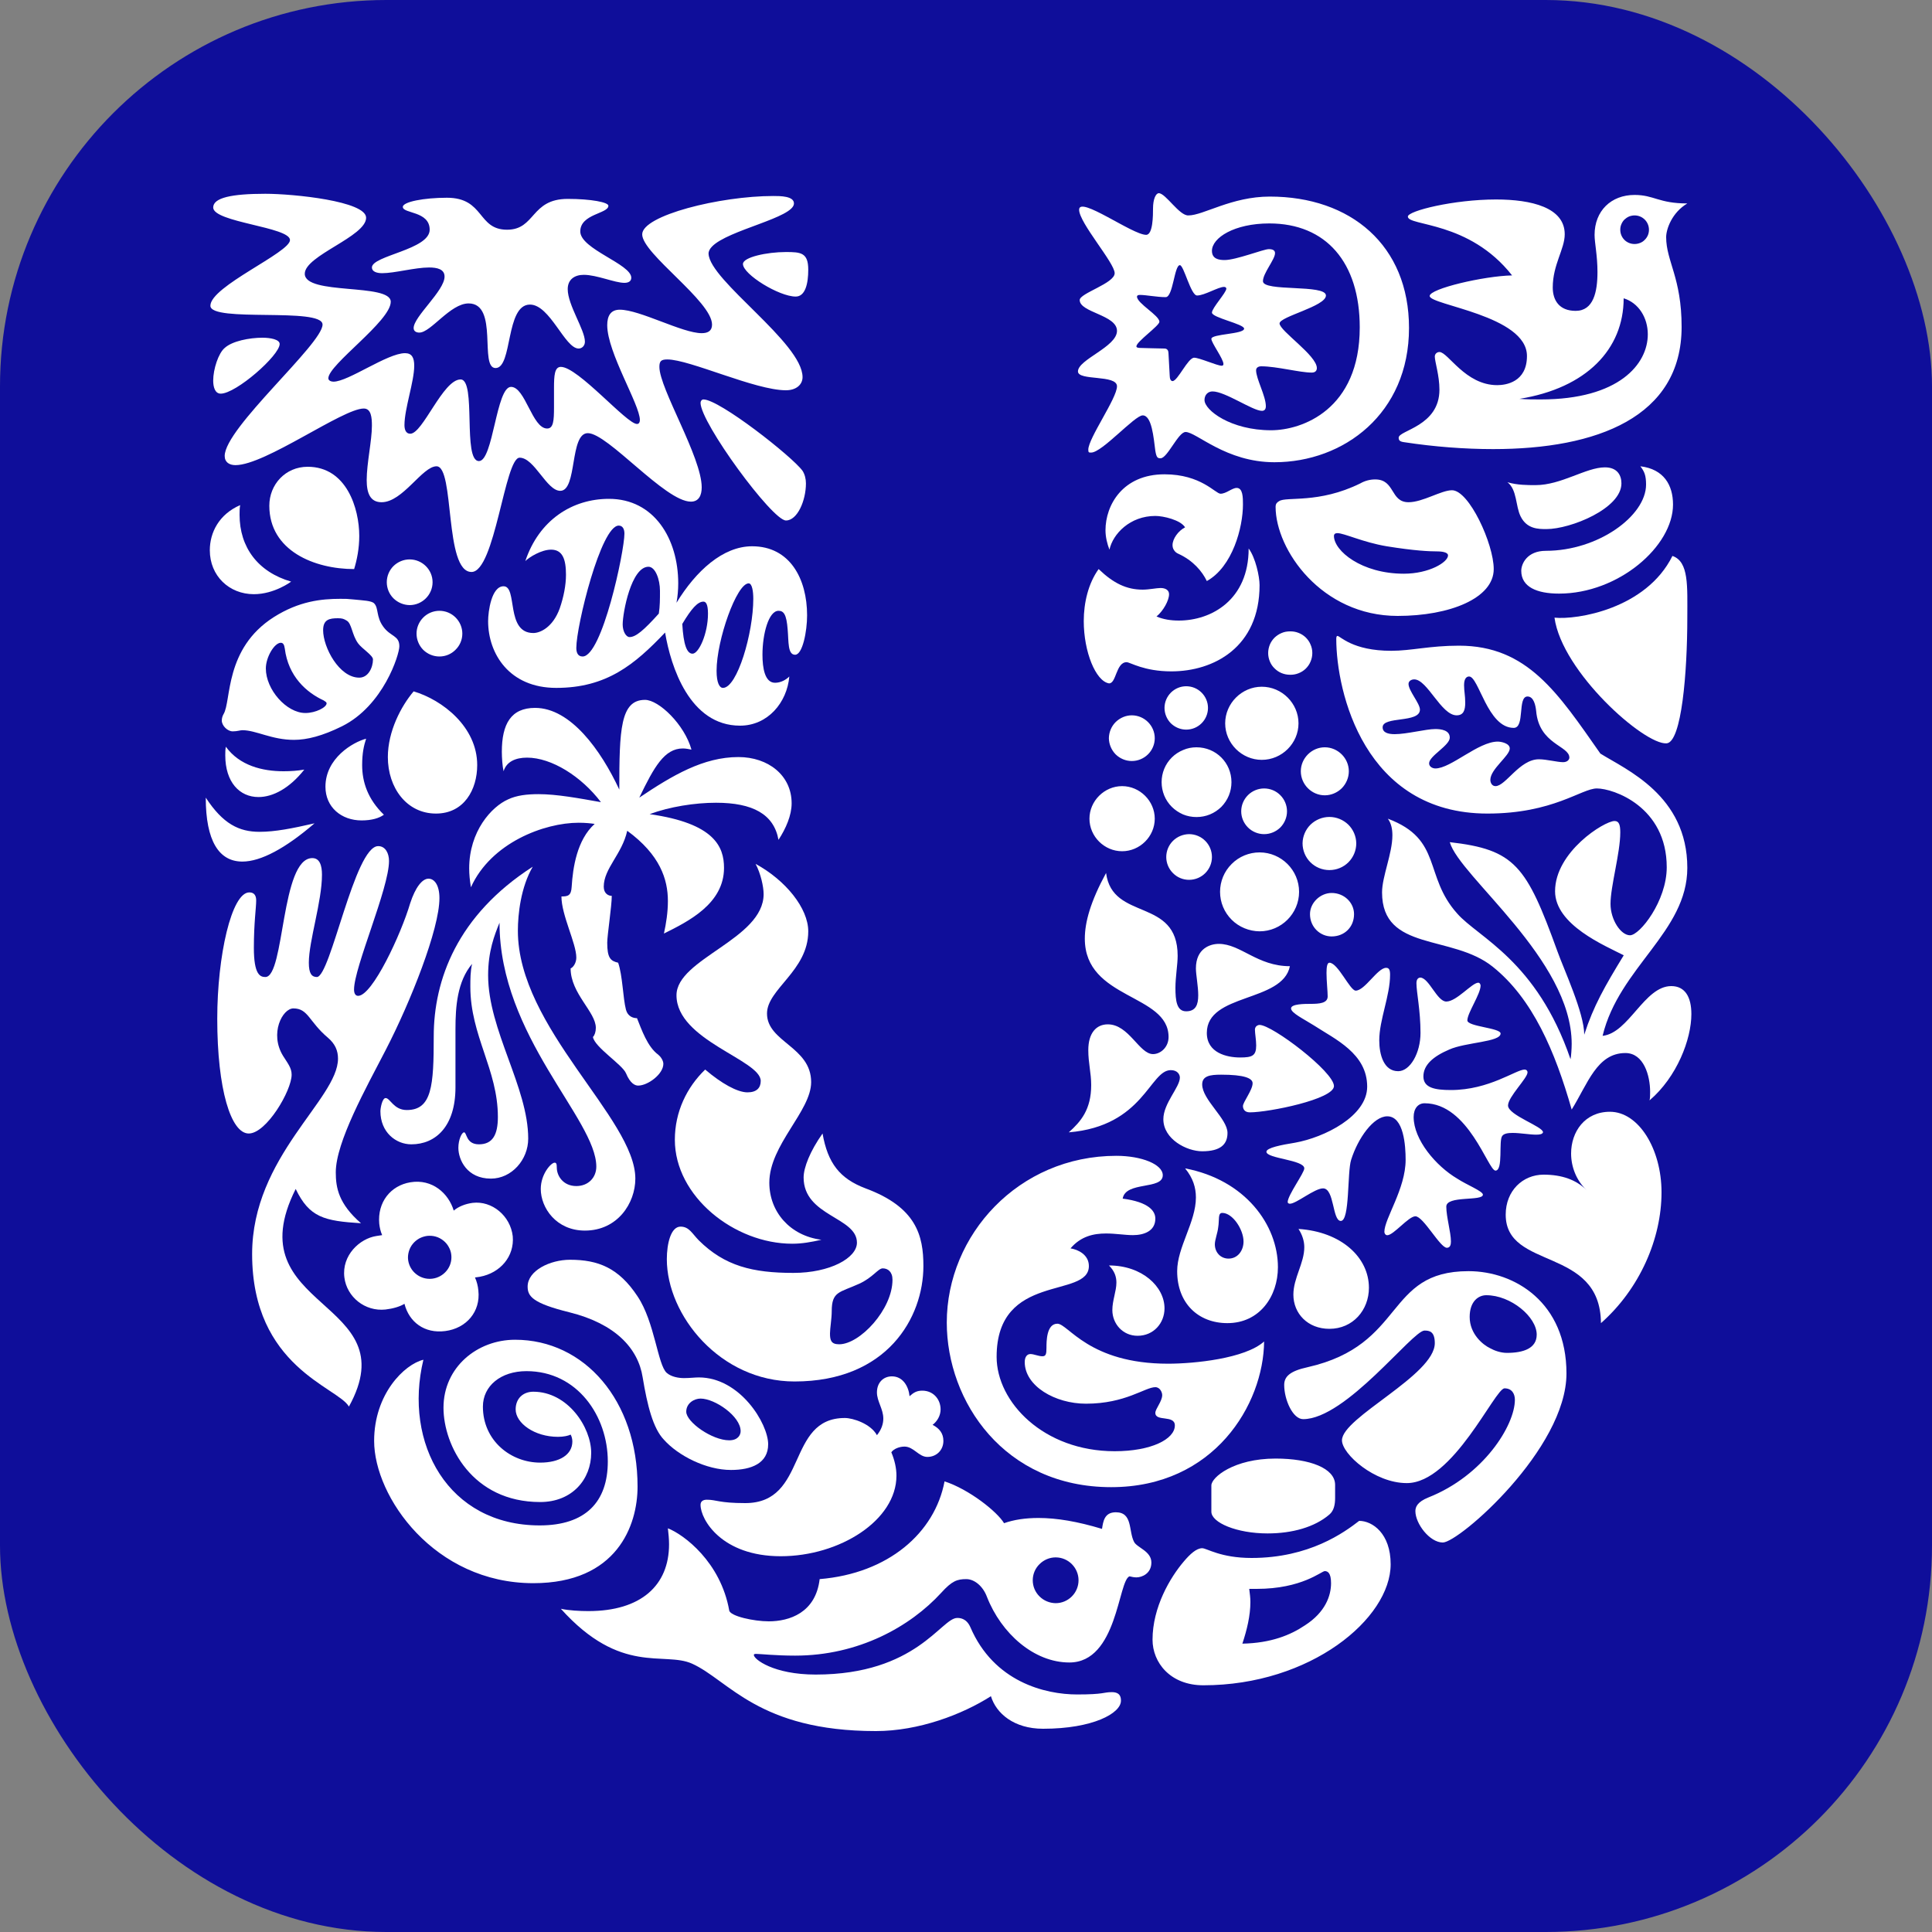 <svg xmlns="http://www.w3.org/2000/svg" fill="none" viewBox="0 0 20 20" height="20" width="20">
<rect x="0" y="0" width="20" height="20" fill="#808080" stroke="none"/>
<rect fill="#0F0E9A" rx="4" height="20" width="20"></rect>
<g clip-path="url(#clip0_191_15869)">
<path fill="white" d="M16.092 6.394C16.169 6.956 17.022 7.713 17.253 7.695C17.408 7.682 17.467 6.962 17.467 6.394C17.467 6.069 17.485 5.814 17.313 5.755C17.04 6.305 16.323 6.418 16.092 6.394ZM16.139 6.145C16.755 6.145 17.319 5.655 17.319 5.223C17.319 5.022 17.224 4.856 16.981 4.827C17.022 4.88 17.04 4.921 17.04 5.016C17.04 5.341 16.543 5.702 16.003 5.702C15.807 5.702 15.748 5.838 15.748 5.909C15.748 6.075 15.908 6.145 16.139 6.145ZM16.009 5.477C15.926 5.477 15.807 5.477 15.742 5.347C15.688 5.241 15.706 5.069 15.605 4.992C15.706 5.022 15.813 5.022 15.896 5.022C16.163 5.022 16.418 4.838 16.614 4.838C16.743 4.838 16.785 4.921 16.785 5.004C16.785 5.265 16.258 5.477 16.009 5.477ZM2.747 10.114C2.948 10.114 2.906 8.883 3.233 8.883C3.31 8.883 3.333 8.96 3.333 9.055C3.333 9.333 3.197 9.741 3.197 9.966C3.197 10.078 3.227 10.114 3.28 10.114C3.422 10.114 3.671 8.759 3.915 8.759C3.992 8.759 4.027 8.836 4.027 8.913C4.027 9.197 3.665 10.013 3.665 10.244C3.665 10.279 3.677 10.309 3.707 10.309C3.855 10.309 4.152 9.67 4.246 9.351C4.3 9.185 4.371 9.096 4.436 9.096C4.496 9.096 4.549 9.161 4.549 9.298C4.549 9.617 4.252 10.368 3.992 10.871C3.79 11.261 3.476 11.823 3.476 12.136C3.476 12.296 3.505 12.461 3.737 12.663C3.357 12.639 3.203 12.604 3.061 12.308C2.427 13.567 4.229 13.443 3.612 14.561C3.499 14.36 2.61 14.153 2.61 12.982C2.61 11.971 3.499 11.379 3.499 10.959C3.499 10.877 3.47 10.806 3.393 10.741C3.197 10.575 3.191 10.439 3.037 10.439C2.924 10.439 2.788 10.699 2.93 10.93C2.978 11.007 3.019 11.054 3.019 11.125C3.019 11.29 2.758 11.734 2.575 11.734C2.391 11.734 2.249 11.279 2.249 10.545C2.249 9.895 2.397 9.238 2.581 9.238C2.634 9.238 2.652 9.274 2.652 9.321C2.652 9.398 2.628 9.552 2.628 9.812C2.628 10.09 2.693 10.114 2.747 10.114Z"></path>
<path fill="white" d="M4.258 11.846C4.508 11.846 4.715 11.663 4.715 11.255V10.652C4.715 10.421 4.733 10.161 4.887 9.978C4.869 10.055 4.869 10.137 4.869 10.214C4.869 10.723 5.154 11.072 5.154 11.563C5.154 11.746 5.1 11.846 4.958 11.846C4.822 11.846 4.834 11.722 4.804 11.722C4.78 11.722 4.745 11.799 4.745 11.882C4.745 12.006 4.834 12.201 5.082 12.201C5.296 12.201 5.468 12.006 5.468 11.787C5.468 11.255 5.053 10.664 5.053 10.096C5.053 9.847 5.118 9.682 5.171 9.552C5.171 10.729 6.173 11.586 6.173 12.077C6.173 12.189 6.091 12.278 5.966 12.278C5.829 12.278 5.764 12.171 5.764 12.088C5.764 12.047 5.758 12.036 5.741 12.036C5.705 12.036 5.598 12.154 5.598 12.308C5.598 12.503 5.758 12.739 6.055 12.739C6.393 12.739 6.577 12.455 6.577 12.201C6.577 11.58 5.361 10.64 5.361 9.635C5.361 9.463 5.391 9.185 5.515 8.972C4.733 9.475 4.49 10.143 4.49 10.729C4.49 11.238 4.472 11.491 4.211 11.491C4.075 11.491 4.039 11.367 3.992 11.367C3.956 11.367 3.938 11.474 3.938 11.503C3.938 11.722 4.099 11.846 4.258 11.846ZM14.533 5.939C14.794 5.939 14.99 5.82 14.99 5.749C14.99 5.726 14.954 5.708 14.877 5.708C14.8 5.708 14.646 5.702 14.355 5.655C14.106 5.613 13.916 5.519 13.844 5.519C13.821 5.519 13.809 5.53 13.809 5.548C13.809 5.702 14.094 5.939 14.533 5.939ZM13.241 5.188C13.316 5.137 13.65 5.217 14.082 5.004C14.129 4.977 14.182 4.963 14.236 4.963C14.444 4.963 14.39 5.199 14.581 5.199C14.729 5.199 14.919 5.075 15.031 5.075C15.208 5.075 15.463 5.631 15.463 5.891C15.463 6.193 15.008 6.376 14.468 6.376C13.68 6.376 13.205 5.69 13.205 5.247C13.205 5.211 13.223 5.199 13.241 5.188ZM4.383 14.076C4.187 14.123 3.873 14.43 3.873 14.916C3.873 15.495 4.496 16.389 5.521 16.389C6.387 16.389 6.6 15.791 6.6 15.389C6.6 14.496 6.049 13.869 5.332 13.869C4.94 13.869 4.591 14.153 4.591 14.573C4.591 14.963 4.887 15.549 5.592 15.549C5.925 15.549 6.12 15.312 6.12 15.04C6.12 14.774 5.877 14.407 5.521 14.407C5.414 14.407 5.338 14.478 5.338 14.59C5.338 14.732 5.533 14.874 5.776 14.874C5.835 14.874 5.883 14.863 5.907 14.851C5.918 14.868 5.925 14.898 5.925 14.922C5.925 15.058 5.794 15.141 5.592 15.141C5.29 15.141 4.999 14.916 4.999 14.561C4.999 14.348 5.183 14.194 5.45 14.194C5.978 14.194 6.292 14.661 6.292 15.129C6.292 15.548 6.061 15.791 5.587 15.791C4.638 15.791 4.175 14.94 4.383 14.076ZM10.691 16.359C10.691 16.422 10.716 16.482 10.761 16.526C10.805 16.57 10.865 16.595 10.928 16.596C11.059 16.596 11.165 16.489 11.165 16.359C11.165 16.229 11.059 16.122 10.928 16.122C10.865 16.122 10.805 16.148 10.761 16.192C10.716 16.236 10.691 16.296 10.691 16.359M11.15 17.541C11.435 17.541 11.42 17.517 11.509 17.517C11.598 17.517 11.604 17.571 11.604 17.606C11.604 17.736 11.313 17.896 10.798 17.896C10.495 17.896 10.312 17.736 10.258 17.559C9.962 17.748 9.511 17.92 9.067 17.92C7.851 17.92 7.543 17.393 7.164 17.222C6.873 17.092 6.428 17.346 5.806 16.654C5.889 16.672 6.002 16.678 6.091 16.678C6.636 16.678 6.926 16.412 6.926 15.986C6.926 15.933 6.92 15.874 6.914 15.821C7.08 15.886 7.46 16.17 7.549 16.672C7.561 16.731 7.804 16.784 7.958 16.784C8.171 16.784 8.444 16.696 8.485 16.347C9.197 16.288 9.677 15.868 9.778 15.335C10.033 15.418 10.323 15.649 10.394 15.768C10.495 15.732 10.614 15.714 10.75 15.714C10.94 15.714 11.153 15.75 11.408 15.827C11.42 15.75 11.432 15.655 11.551 15.655C11.728 15.655 11.681 15.85 11.74 15.962C11.77 16.021 11.919 16.057 11.919 16.175C11.919 16.288 11.823 16.329 11.764 16.329C11.74 16.329 11.711 16.323 11.693 16.318C11.574 16.359 11.569 17.21 11.07 17.21C10.703 17.21 10.365 16.909 10.217 16.531C10.175 16.418 10.086 16.347 10.003 16.347C9.909 16.347 9.855 16.365 9.743 16.489C9.423 16.838 8.889 17.139 8.231 17.139C8.029 17.139 7.869 17.121 7.827 17.121C7.804 17.121 7.804 17.127 7.804 17.133C7.804 17.175 8.005 17.335 8.444 17.335C9.487 17.335 9.743 16.749 9.909 16.749C9.932 16.749 10.003 16.749 10.045 16.844C10.288 17.411 10.819 17.541 11.15 17.541ZM14.746 13.774C14.622 13.774 13.933 14.691 13.49 14.691C13.383 14.691 13.294 14.49 13.294 14.337C13.294 14.254 13.347 14.194 13.537 14.153C14.557 13.922 14.331 13.159 15.202 13.159C15.682 13.159 16.216 13.485 16.216 14.218C16.216 14.999 15.103 15.968 14.936 15.968C14.8 15.968 14.652 15.773 14.652 15.643C14.652 15.602 14.67 15.548 14.788 15.501C15.356 15.276 15.682 14.756 15.682 14.49C15.682 14.431 15.653 14.372 15.575 14.372C15.475 14.372 15.043 15.353 14.563 15.353C14.23 15.353 13.892 15.052 13.892 14.91C13.892 14.673 14.853 14.236 14.853 13.904C14.853 13.78 14.794 13.774 14.747 13.774M15.386 13.408C15.303 13.408 15.214 13.473 15.214 13.633C15.214 13.81 15.351 13.922 15.428 13.958C15.469 13.981 15.535 14.005 15.599 14.005C15.771 14.005 15.908 13.958 15.908 13.816C15.908 13.633 15.641 13.408 15.386 13.408ZM4.312 6.559C4.312 6.622 4.337 6.682 4.381 6.727C4.426 6.771 4.486 6.796 4.549 6.796C4.612 6.796 4.672 6.771 4.716 6.726C4.761 6.682 4.786 6.622 4.786 6.559C4.786 6.497 4.761 6.437 4.716 6.392C4.672 6.348 4.612 6.323 4.549 6.323C4.486 6.323 4.426 6.348 4.382 6.392C4.337 6.437 4.312 6.497 4.312 6.559ZM4.004 6.027C4.004 6.09 4.029 6.15 4.073 6.194C4.118 6.238 4.178 6.263 4.24 6.264C4.371 6.264 4.478 6.157 4.478 6.027C4.478 5.897 4.371 5.791 4.24 5.791C4.178 5.791 4.118 5.816 4.073 5.86C4.029 5.904 4.004 5.964 4.004 6.027ZM3.79 7.647C3.653 7.683 3.369 7.849 3.369 8.144C3.369 8.357 3.535 8.493 3.743 8.493C3.849 8.493 3.926 8.469 3.974 8.434C3.808 8.274 3.749 8.097 3.749 7.92C3.749 7.795 3.767 7.718 3.79 7.647ZM2.338 7.73C2.332 7.76 2.332 7.79 2.332 7.819C2.332 8.097 2.48 8.251 2.676 8.251C2.824 8.251 2.996 8.162 3.15 7.967C3.079 7.979 3.008 7.984 2.936 7.984C2.717 7.984 2.48 7.926 2.338 7.73ZM2.13 8.257C2.13 8.706 2.267 8.919 2.509 8.919C2.699 8.919 2.954 8.783 3.256 8.523C3.025 8.576 2.847 8.611 2.687 8.611C2.474 8.611 2.308 8.529 2.13 8.257ZM3.666 5.891C3.695 5.796 3.719 5.678 3.719 5.548C3.719 5.264 3.588 4.832 3.185 4.832C2.954 4.832 2.788 5.016 2.788 5.235C2.788 5.702 3.256 5.891 3.666 5.891ZM3.161 7.381C2.966 7.381 2.752 7.139 2.752 6.92C2.752 6.802 2.841 6.654 2.907 6.654C2.93 6.654 2.942 6.672 2.948 6.713C2.984 7.003 3.173 7.169 3.351 7.251C3.369 7.263 3.381 7.269 3.381 7.281C3.381 7.322 3.268 7.381 3.161 7.381M3.707 6.66C3.748 6.716 3.861 6.784 3.861 6.826C3.861 6.908 3.814 7.015 3.719 7.015C3.511 7.015 3.345 6.701 3.345 6.524C3.345 6.412 3.411 6.4 3.499 6.4C3.541 6.4 3.559 6.406 3.588 6.424C3.642 6.453 3.642 6.571 3.707 6.66ZM2.314 7.393C2.303 7.412 2.296 7.435 2.296 7.459C2.296 7.512 2.355 7.571 2.409 7.571C2.456 7.571 2.486 7.559 2.509 7.559C2.652 7.559 2.812 7.659 3.043 7.659C3.179 7.659 3.339 7.618 3.541 7.518C3.968 7.305 4.134 6.778 4.134 6.69C4.134 6.577 4.043 6.592 3.968 6.488C3.892 6.385 3.921 6.294 3.873 6.246C3.845 6.218 3.761 6.216 3.653 6.205C3.61 6.2 3.567 6.198 3.523 6.199C3.327 6.199 3.096 6.223 2.835 6.388C2.321 6.715 2.397 7.257 2.314 7.393ZM4.282 7.157C4.152 7.31 4.015 7.571 4.015 7.837C4.015 8.156 4.211 8.422 4.513 8.422C4.804 8.422 4.94 8.174 4.94 7.92C4.94 7.524 4.579 7.245 4.282 7.157ZM3.014 6.021C3.014 6.021 2.841 6.151 2.628 6.151C2.373 6.151 2.172 5.962 2.172 5.696C2.172 5.513 2.267 5.324 2.486 5.229C2.48 5.264 2.48 5.294 2.48 5.329C2.48 5.666 2.67 5.921 3.014 6.021ZM13.466 7.984C13.466 8.121 13.579 8.233 13.714 8.233C13.78 8.233 13.843 8.206 13.89 8.16C13.936 8.113 13.963 8.05 13.963 7.984C13.963 7.849 13.85 7.736 13.714 7.736C13.579 7.736 13.466 7.849 13.466 7.984ZM13.484 8.73C13.484 8.803 13.513 8.874 13.565 8.926C13.617 8.978 13.688 9.007 13.762 9.007C13.836 9.007 13.907 8.978 13.959 8.926C14.011 8.874 14.04 8.803 14.04 8.73C14.039 8.657 14.009 8.587 13.957 8.536C13.905 8.486 13.835 8.457 13.762 8.457C13.689 8.457 13.619 8.486 13.567 8.536C13.515 8.587 13.485 8.657 13.484 8.73ZM12.63 9.232C12.63 9.341 12.673 9.444 12.75 9.521C12.826 9.597 12.931 9.64 13.039 9.641C13.264 9.641 13.448 9.457 13.448 9.232C13.448 9.008 13.264 8.824 13.039 8.824C12.931 8.824 12.826 8.867 12.75 8.944C12.673 9.02 12.63 9.124 12.63 9.232ZM12.849 8.399C12.849 8.461 12.874 8.521 12.919 8.566C12.963 8.61 13.024 8.635 13.086 8.635C13.149 8.635 13.209 8.61 13.254 8.566C13.298 8.521 13.323 8.461 13.323 8.399C13.323 8.336 13.298 8.276 13.254 8.232C13.21 8.187 13.149 8.162 13.086 8.162C13.024 8.162 12.963 8.187 12.919 8.231C12.874 8.276 12.849 8.336 12.849 8.399ZM12.073 8.872C12.073 8.934 12.098 8.994 12.142 9.038C12.186 9.083 12.246 9.108 12.309 9.108C12.44 9.108 12.546 9.002 12.546 8.872C12.546 8.741 12.44 8.635 12.309 8.635C12.246 8.636 12.186 8.661 12.142 8.705C12.098 8.749 12.073 8.809 12.073 8.872ZM12.683 7.488C12.683 7.695 12.855 7.866 13.062 7.866C13.27 7.866 13.442 7.695 13.442 7.488C13.442 7.281 13.27 7.109 13.062 7.109C12.855 7.109 12.683 7.281 12.683 7.488ZM13.128 6.761C13.128 6.79 13.134 6.819 13.145 6.846C13.156 6.874 13.173 6.899 13.194 6.919C13.215 6.94 13.24 6.957 13.267 6.968C13.294 6.979 13.324 6.985 13.353 6.985C13.383 6.986 13.413 6.981 13.441 6.97C13.47 6.959 13.495 6.943 13.517 6.922C13.538 6.901 13.556 6.876 13.567 6.848C13.579 6.82 13.585 6.79 13.585 6.76C13.585 6.73 13.579 6.7 13.567 6.673C13.556 6.645 13.538 6.62 13.517 6.599C13.495 6.578 13.47 6.562 13.441 6.551C13.413 6.54 13.383 6.535 13.353 6.536C13.324 6.536 13.294 6.541 13.267 6.553C13.24 6.564 13.215 6.581 13.194 6.601C13.173 6.622 13.156 6.647 13.145 6.674C13.134 6.702 13.128 6.731 13.128 6.761ZM12.055 7.328C12.055 7.388 12.079 7.445 12.12 7.487C12.163 7.529 12.22 7.553 12.279 7.553C12.339 7.553 12.396 7.53 12.439 7.487C12.481 7.445 12.505 7.388 12.505 7.328C12.505 7.269 12.481 7.212 12.439 7.17C12.396 7.127 12.339 7.104 12.279 7.104C12.22 7.104 12.163 7.128 12.121 7.17C12.079 7.212 12.055 7.269 12.055 7.328ZM12.025 8.097C12.025 8.144 12.034 8.191 12.052 8.235C12.07 8.279 12.097 8.319 12.13 8.352C12.164 8.386 12.204 8.412 12.247 8.431C12.291 8.449 12.338 8.458 12.386 8.458C12.434 8.458 12.481 8.449 12.525 8.431C12.569 8.413 12.609 8.386 12.643 8.353C12.676 8.319 12.703 8.279 12.721 8.235C12.739 8.191 12.748 8.144 12.748 8.097C12.748 7.896 12.588 7.736 12.386 7.736C12.338 7.736 12.291 7.745 12.248 7.764C12.204 7.782 12.164 7.808 12.13 7.842C12.097 7.875 12.07 7.915 12.052 7.959C12.034 8.003 12.025 8.049 12.025 8.097ZM11.278 8.475C11.278 8.659 11.432 8.812 11.616 8.812C11.8 8.812 11.954 8.659 11.954 8.475C11.954 8.292 11.8 8.138 11.616 8.138C11.432 8.138 11.278 8.292 11.278 8.475ZM11.479 7.642C11.48 7.704 11.505 7.764 11.549 7.809C11.594 7.853 11.654 7.878 11.716 7.878C11.847 7.878 11.954 7.772 11.954 7.642C11.954 7.512 11.847 7.405 11.716 7.405C11.654 7.405 11.594 7.431 11.549 7.475C11.505 7.519 11.48 7.579 11.479 7.642ZM13.561 9.463C13.561 9.345 13.668 9.244 13.785 9.244C13.916 9.244 14.017 9.345 14.017 9.463C14.017 9.599 13.916 9.694 13.785 9.694C13.668 9.694 13.561 9.599 13.561 9.463ZM13.714 16.264C13.744 16.264 13.779 16.282 13.779 16.389C13.779 16.519 13.72 16.69 13.508 16.826C13.359 16.926 13.158 17.009 12.861 17.015C12.908 16.873 12.944 16.725 12.944 16.584C12.944 16.536 12.938 16.501 12.932 16.448H13.009C13.478 16.448 13.68 16.264 13.714 16.264ZM13.761 15.679C13.81 15.638 13.821 15.572 13.821 15.507V15.371C13.821 15.2 13.561 15.099 13.205 15.099C12.772 15.099 12.54 15.294 12.54 15.377V15.649C12.54 15.762 12.802 15.874 13.122 15.874C13.377 15.874 13.609 15.809 13.761 15.679M14.07 15.744C13.916 15.863 13.555 16.128 12.956 16.128C12.635 16.128 12.493 16.027 12.445 16.027C12.386 16.027 12.32 16.087 12.255 16.164C12.114 16.329 11.931 16.637 11.931 16.974C11.931 17.21 12.114 17.446 12.457 17.446C13.567 17.446 14.396 16.755 14.396 16.193C14.396 15.874 14.207 15.744 14.07 15.744M14.278 10.77C14.278 10.918 14.325 11.089 14.474 11.089C14.598 11.089 14.705 10.9 14.705 10.693C14.705 10.457 14.663 10.273 14.663 10.178C14.663 10.137 14.681 10.12 14.705 10.12C14.794 10.126 14.877 10.368 14.972 10.368C15.079 10.368 15.238 10.173 15.303 10.173C15.321 10.173 15.327 10.196 15.327 10.202C15.327 10.291 15.19 10.486 15.19 10.563C15.19 10.628 15.534 10.64 15.534 10.699C15.534 10.788 15.174 10.788 15.002 10.865C14.836 10.936 14.735 11.024 14.735 11.143C14.735 11.261 14.853 11.284 15.02 11.284C15.416 11.284 15.694 11.072 15.783 11.072C15.801 11.072 15.813 11.084 15.813 11.101C15.813 11.161 15.611 11.355 15.611 11.444C15.611 11.545 15.979 11.663 15.973 11.722C15.967 11.74 15.943 11.746 15.902 11.746C15.837 11.746 15.736 11.728 15.659 11.728C15.611 11.728 15.57 11.734 15.552 11.758C15.511 11.805 15.564 12.118 15.481 12.118C15.404 12.118 15.202 11.421 14.747 11.421C14.681 11.421 14.634 11.474 14.634 11.563C14.634 11.799 14.865 12.071 15.085 12.201C15.184 12.266 15.351 12.331 15.351 12.367C15.351 12.438 14.972 12.373 14.972 12.491C14.972 12.597 15.02 12.757 15.02 12.852C15.02 12.881 15.014 12.917 14.978 12.917C14.907 12.917 14.735 12.591 14.652 12.591C14.581 12.591 14.426 12.787 14.361 12.787C14.343 12.787 14.331 12.769 14.331 12.752C14.331 12.615 14.551 12.308 14.551 12.006C14.551 11.864 14.533 11.556 14.361 11.556C14.218 11.556 14.058 11.781 13.987 12.006C13.945 12.136 13.975 12.639 13.88 12.639C13.791 12.639 13.815 12.302 13.696 12.302C13.608 12.302 13.419 12.461 13.353 12.461C13.342 12.461 13.33 12.455 13.33 12.444C13.33 12.373 13.502 12.142 13.502 12.095C13.502 12.006 13.11 11.994 13.11 11.923C13.11 11.882 13.264 11.852 13.407 11.829C13.708 11.775 14.153 11.556 14.153 11.249C14.153 10.906 13.821 10.758 13.603 10.616C13.49 10.545 13.365 10.486 13.365 10.439C13.365 10.392 13.508 10.392 13.567 10.392C13.656 10.392 13.744 10.386 13.744 10.315C13.744 10.261 13.732 10.155 13.732 10.072C13.732 10.013 13.738 9.966 13.762 9.966C13.85 9.966 13.975 10.255 14.034 10.255C14.129 10.255 14.26 10.019 14.349 10.019C14.378 10.019 14.39 10.037 14.39 10.09C14.39 10.309 14.278 10.557 14.278 10.77ZM11.45 9.037C11.515 9.54 12.191 9.286 12.191 9.895C12.191 9.984 12.168 10.114 12.168 10.226C12.168 10.356 12.18 10.469 12.279 10.469C12.38 10.469 12.404 10.398 12.404 10.303C12.404 10.208 12.38 10.09 12.38 10.025C12.38 9.818 12.528 9.771 12.617 9.771C12.843 9.771 13.015 10.002 13.353 10.002C13.276 10.38 12.493 10.279 12.493 10.693C12.493 10.9 12.701 10.947 12.837 10.947C12.962 10.947 13.004 10.93 13.004 10.823C13.004 10.764 12.991 10.699 12.991 10.658C12.991 10.652 12.992 10.645 12.995 10.639C12.997 10.634 13.001 10.628 13.005 10.624C13.009 10.62 13.015 10.616 13.021 10.614C13.027 10.611 13.033 10.61 13.039 10.61C13.17 10.61 13.809 11.095 13.809 11.243C13.809 11.379 13.134 11.515 12.938 11.515C12.879 11.515 12.867 11.474 12.867 11.45C12.867 11.409 12.967 11.284 12.967 11.214C12.967 11.161 12.879 11.125 12.641 11.125C12.528 11.125 12.445 11.137 12.445 11.226C12.445 11.385 12.707 11.58 12.707 11.728C12.707 11.846 12.635 11.918 12.445 11.918C12.285 11.918 12.043 11.793 12.043 11.586C12.043 11.421 12.214 11.255 12.214 11.155C12.214 11.125 12.191 11.078 12.12 11.078C11.901 11.078 11.841 11.657 11.064 11.722C11.189 11.61 11.296 11.486 11.296 11.232C11.296 11.107 11.266 11.006 11.266 10.871C11.266 10.693 11.349 10.604 11.468 10.604C11.687 10.604 11.793 10.912 11.936 10.912C12.014 10.912 12.097 10.841 12.097 10.735C12.097 10.285 11.23 10.35 11.23 9.717C11.23 9.546 11.289 9.333 11.45 9.037Z"></path>
<path fill="white" d="M12.576 12.881C12.576 12.964 12.635 13.029 12.718 13.029C12.813 13.029 12.873 12.946 12.873 12.852C12.873 12.728 12.76 12.556 12.653 12.556C12.605 12.556 12.624 12.627 12.611 12.704C12.605 12.763 12.576 12.834 12.576 12.881M12.268 12.095C12.89 12.213 13.229 12.68 13.229 13.118C13.229 13.42 13.039 13.697 12.706 13.697C12.404 13.697 12.186 13.491 12.186 13.159C12.186 12.911 12.38 12.651 12.38 12.396C12.38 12.296 12.351 12.195 12.268 12.095ZM11.48 13.1C11.539 13.159 11.557 13.218 11.557 13.277C11.557 13.366 11.515 13.461 11.515 13.562C11.515 13.703 11.622 13.828 11.776 13.828C11.942 13.828 12.055 13.697 12.055 13.544C12.055 13.319 11.823 13.1 11.48 13.1ZM13.442 12.722C13.484 12.786 13.502 12.852 13.502 12.911C13.502 13.076 13.389 13.23 13.389 13.402C13.389 13.597 13.537 13.756 13.762 13.756C14.005 13.756 14.171 13.562 14.171 13.331C14.171 13.017 13.886 12.751 13.442 12.722ZM11.622 12.408C11.895 12.444 11.96 12.538 11.96 12.615C11.96 12.745 11.841 12.786 11.728 12.786C11.645 12.786 11.551 12.769 11.45 12.769C11.319 12.769 11.189 12.798 11.082 12.923C11.159 12.935 11.272 12.988 11.272 13.106C11.272 13.449 10.317 13.165 10.317 14.046C10.317 14.514 10.803 15.023 11.539 15.023C11.918 15.023 12.162 14.898 12.162 14.756C12.162 14.644 11.96 14.72 11.96 14.626C11.96 14.584 12.031 14.507 12.031 14.442C12.031 14.413 12.008 14.36 11.96 14.36C11.853 14.36 11.652 14.531 11.242 14.531C10.922 14.531 10.608 14.348 10.608 14.1C10.608 14.047 10.632 14.017 10.667 14.017C10.703 14.017 10.75 14.04 10.791 14.04C10.827 14.04 10.833 14.017 10.833 13.952C10.833 13.887 10.833 13.703 10.946 13.703C11.058 13.703 11.272 14.117 12.091 14.117C12.363 14.117 12.89 14.064 13.086 13.887C13.08 14.537 12.57 15.395 11.503 15.395C10.395 15.395 9.801 14.507 9.801 13.691C9.801 12.786 10.542 11.965 11.557 11.965C11.817 11.965 12.037 12.053 12.037 12.166C12.037 12.32 11.652 12.225 11.622 12.408ZM7.786 5.655C8.177 5.655 8.355 5.992 8.355 6.37C8.355 6.536 8.308 6.778 8.231 6.778C8.153 6.778 8.165 6.642 8.154 6.518C8.142 6.358 8.112 6.323 8.059 6.323C7.958 6.323 7.893 6.559 7.893 6.778C7.893 6.914 7.917 7.068 8.023 7.068C8.082 7.068 8.136 7.038 8.171 7.003C8.147 7.275 7.946 7.512 7.661 7.512C7.14 7.512 6.944 6.902 6.885 6.548C6.57 6.879 6.28 7.121 5.758 7.121C5.272 7.121 5.053 6.767 5.053 6.43C5.053 6.329 5.088 6.069 5.213 6.069C5.361 6.069 5.231 6.553 5.521 6.553C5.592 6.553 5.723 6.494 5.794 6.299C5.835 6.181 5.859 6.057 5.859 5.95C5.859 5.79 5.824 5.69 5.705 5.69C5.604 5.69 5.48 5.767 5.438 5.808C5.581 5.382 5.924 5.164 6.304 5.164C6.772 5.164 7.021 5.578 7.021 6.039C7.021 6.104 7.015 6.175 7.003 6.24C7.205 5.909 7.484 5.655 7.786 5.655ZM7.329 6.352C7.329 6.252 7.306 6.228 7.282 6.228C7.223 6.228 7.158 6.299 7.063 6.459C7.075 6.672 7.11 6.767 7.169 6.767C7.234 6.767 7.329 6.559 7.329 6.352ZM6.517 6.595C6.582 6.595 6.665 6.524 6.82 6.352C6.832 6.275 6.832 6.204 6.832 6.116C6.832 5.998 6.784 5.867 6.713 5.867C6.535 5.867 6.446 6.341 6.446 6.465C6.446 6.536 6.481 6.595 6.517 6.595ZM7.484 7.121C7.632 7.121 7.798 6.553 7.798 6.199C7.798 6.122 7.786 6.039 7.75 6.039C7.626 6.039 7.418 6.625 7.418 6.944C7.418 7.068 7.448 7.121 7.484 7.121ZM6.031 6.796C6.233 6.796 6.464 5.708 6.464 5.524C6.464 5.477 6.446 5.441 6.405 5.441C6.221 5.441 5.966 6.477 5.966 6.707C5.966 6.749 5.978 6.796 6.031 6.796Z"></path>
<path fill="white" d="M6.677 7.245C6.422 7.245 6.411 7.553 6.411 8.174C6.221 7.766 5.907 7.328 5.539 7.328C5.29 7.328 5.195 7.494 5.195 7.783C5.195 7.843 5.201 7.932 5.213 7.984C5.243 7.884 5.338 7.843 5.456 7.843C5.711 7.843 6.019 8.038 6.221 8.304C5.99 8.263 5.764 8.221 5.575 8.221C5.456 8.221 5.349 8.233 5.26 8.275C5.088 8.351 4.857 8.605 4.857 8.99C4.857 9.049 4.863 9.114 4.875 9.185C5.083 8.724 5.634 8.517 5.99 8.517C6.061 8.517 6.114 8.523 6.156 8.529C5.972 8.694 5.93 8.984 5.918 9.179C5.913 9.274 5.877 9.28 5.812 9.28C5.812 9.475 5.966 9.765 5.966 9.913C5.966 9.966 5.936 10.013 5.907 10.025C5.907 10.285 6.168 10.475 6.168 10.64C6.168 10.681 6.156 10.717 6.138 10.735C6.156 10.841 6.442 11.02 6.48 11.11C6.525 11.219 6.576 11.238 6.606 11.238C6.707 11.238 6.867 11.119 6.867 11.013C6.867 10.977 6.837 10.936 6.814 10.918C6.701 10.835 6.642 10.658 6.594 10.54C6.553 10.54 6.499 10.522 6.48 10.453C6.448 10.33 6.446 10.102 6.399 9.966C6.321 9.948 6.286 9.918 6.286 9.759C6.286 9.682 6.333 9.38 6.333 9.274C6.298 9.274 6.25 9.25 6.25 9.179C6.25 8.99 6.44 8.842 6.493 8.6C6.832 8.848 6.914 9.102 6.914 9.327C6.914 9.445 6.896 9.558 6.873 9.664C7.122 9.54 7.495 9.357 7.495 8.984C7.495 8.765 7.395 8.523 6.725 8.428C6.932 8.351 7.193 8.31 7.412 8.31C7.792 8.31 8.011 8.428 8.059 8.694C8.136 8.576 8.195 8.44 8.195 8.316C8.195 8.026 7.952 7.837 7.644 7.837C7.282 7.837 6.962 8.026 6.618 8.257C6.772 7.937 6.879 7.748 7.069 7.748C7.098 7.748 7.128 7.754 7.158 7.76C7.086 7.5 6.82 7.245 6.677 7.245ZM16.666 11.509C16.963 11.509 17.2 11.894 17.2 12.343C17.2 12.822 16.975 13.342 16.573 13.697C16.567 12.899 15.587 13.153 15.587 12.574C15.587 12.325 15.765 12.16 15.979 12.16C16.169 12.16 16.317 12.213 16.424 12.32C16.317 12.219 16.264 12.077 16.264 11.941C16.264 11.716 16.406 11.509 16.666 11.509ZM12.268 5.459C12.22 5.382 12.043 5.341 11.96 5.341C11.699 5.341 11.521 5.525 11.485 5.69C11.462 5.631 11.444 5.56 11.444 5.489C11.444 5.229 11.622 4.91 12.055 4.91C12.434 4.91 12.582 5.111 12.635 5.111C12.694 5.111 12.754 5.051 12.802 5.051C12.867 5.051 12.867 5.152 12.867 5.223C12.867 5.459 12.76 5.867 12.493 6.015C12.445 5.915 12.351 5.802 12.197 5.732C12.18 5.725 12.164 5.712 12.154 5.696C12.143 5.681 12.138 5.662 12.138 5.643C12.138 5.578 12.197 5.495 12.268 5.459ZM11.373 5.891C11.527 6.039 11.663 6.104 11.829 6.104C11.895 6.104 11.972 6.087 12.014 6.087C12.067 6.087 12.102 6.11 12.102 6.151C12.102 6.216 12.043 6.323 11.972 6.382C12.043 6.412 12.12 6.424 12.203 6.424C12.54 6.424 12.926 6.21 12.926 5.678C12.997 5.773 13.039 5.968 13.039 6.057C13.039 6.701 12.564 6.95 12.126 6.95C11.841 6.95 11.699 6.855 11.663 6.855C11.551 6.855 11.557 7.08 11.479 7.074C11.343 7.05 11.219 6.749 11.219 6.429C11.219 6.24 11.266 6.039 11.373 5.891ZM6.298 2.13C6.298 2.094 6.12 2.059 5.877 2.059C5.492 2.059 5.545 2.378 5.249 2.378C4.94 2.378 5.017 2.047 4.626 2.047C4.389 2.047 4.17 2.089 4.17 2.142C4.17 2.213 4.448 2.183 4.448 2.378C4.448 2.585 3.85 2.645 3.85 2.769C3.85 2.81 3.897 2.828 3.956 2.828C4.086 2.828 4.294 2.769 4.442 2.769C4.525 2.769 4.602 2.786 4.602 2.863C4.602 3.011 4.282 3.277 4.282 3.396C4.282 3.431 4.312 3.443 4.341 3.443C4.46 3.443 4.661 3.141 4.851 3.141C5.165 3.141 4.958 3.81 5.13 3.81C5.308 3.81 5.231 3.153 5.486 3.153C5.694 3.153 5.847 3.608 5.99 3.608C6.025 3.608 6.055 3.579 6.055 3.537C6.055 3.413 5.877 3.159 5.877 2.993C5.877 2.893 5.948 2.845 6.043 2.845C6.179 2.845 6.363 2.928 6.464 2.928C6.499 2.928 6.535 2.916 6.535 2.875C6.535 2.733 6.007 2.579 6.007 2.396C6.007 2.213 6.298 2.213 6.298 2.13ZM7.691 2.733C7.691 2.84 8.065 3.07 8.237 3.07C8.337 3.07 8.367 2.934 8.367 2.792C8.367 2.615 8.29 2.609 8.136 2.609C7.94 2.609 7.691 2.662 7.691 2.733ZM8.308 3.904C8.308 3.549 7.346 2.905 7.335 2.627C7.334 2.601 7.348 2.576 7.37 2.553C7.535 2.38 8.219 2.254 8.219 2.106C8.219 2.029 8.076 2.029 8.005 2.029C7.454 2.029 6.648 2.23 6.648 2.426C6.648 2.627 7.371 3.118 7.371 3.36C7.371 3.425 7.329 3.449 7.264 3.449C7.063 3.449 6.624 3.206 6.416 3.206C6.321 3.206 6.286 3.271 6.286 3.366C6.286 3.65 6.624 4.188 6.624 4.348C6.624 4.365 6.618 4.389 6.594 4.389C6.487 4.389 5.984 3.798 5.806 3.798C5.741 3.798 5.735 3.886 5.735 4.016V4.218C5.735 4.354 5.729 4.436 5.664 4.436C5.509 4.436 5.438 4.005 5.29 4.005C5.136 4.005 5.106 4.773 4.958 4.773C4.786 4.773 4.934 3.928 4.768 3.928C4.585 3.928 4.377 4.49 4.247 4.49C4.199 4.49 4.187 4.442 4.187 4.401C4.187 4.229 4.288 3.951 4.288 3.786C4.288 3.703 4.264 3.656 4.193 3.656C4.009 3.656 3.606 3.951 3.452 3.951C3.428 3.951 3.399 3.94 3.399 3.916C3.399 3.774 4.045 3.325 4.045 3.124C4.045 2.928 3.155 3.059 3.155 2.834C3.155 2.645 3.79 2.449 3.79 2.254C3.79 2.082 3.037 2.006 2.747 2.006C2.397 2.006 2.207 2.047 2.207 2.148C2.207 2.302 3.002 2.349 3.002 2.485C3.002 2.615 2.178 2.964 2.178 3.165C2.178 3.342 3.339 3.177 3.339 3.36C3.339 3.561 2.326 4.43 2.326 4.72C2.326 4.785 2.374 4.815 2.438 4.815C2.747 4.815 3.547 4.229 3.766 4.229C3.843 4.229 3.85 4.324 3.85 4.407C3.85 4.561 3.796 4.797 3.796 4.969C3.796 5.105 3.832 5.199 3.95 5.199C4.17 5.199 4.371 4.827 4.519 4.827C4.709 4.827 4.597 5.921 4.881 5.921C5.124 5.921 5.225 4.738 5.379 4.738C5.533 4.738 5.658 5.081 5.8 5.081C5.978 5.081 5.895 4.484 6.085 4.484C6.292 4.484 6.885 5.193 7.152 5.193C7.234 5.193 7.264 5.128 7.264 5.045C7.264 4.732 6.826 4.023 6.826 3.798C6.826 3.739 6.843 3.721 6.908 3.721C7.14 3.721 7.816 4.04 8.136 4.04C8.243 4.04 8.308 3.981 8.308 3.904ZM2.895 3.561C2.895 3.679 2.444 4.075 2.285 4.075C2.225 4.075 2.207 4.005 2.207 3.94C2.207 3.822 2.261 3.656 2.326 3.602C2.403 3.531 2.581 3.496 2.717 3.496C2.8 3.496 2.895 3.514 2.895 3.561ZM7.252 4.17C7.252 4.377 7.994 5.388 8.136 5.388C8.255 5.388 8.343 5.181 8.343 5.004C8.343 4.957 8.331 4.91 8.308 4.874C8.201 4.726 7.448 4.135 7.282 4.135C7.264 4.135 7.252 4.153 7.252 4.17ZM16.773 2.378C16.773 2.461 16.838 2.526 16.921 2.526C16.941 2.526 16.96 2.522 16.978 2.515C16.996 2.508 17.013 2.497 17.026 2.483C17.04 2.47 17.051 2.453 17.059 2.435C17.066 2.417 17.07 2.398 17.07 2.379C17.07 2.296 17.004 2.23 16.921 2.23C16.902 2.23 16.882 2.234 16.864 2.241C16.846 2.249 16.83 2.26 16.816 2.273C16.802 2.287 16.791 2.304 16.784 2.322C16.776 2.34 16.773 2.359 16.773 2.378ZM15.807 3.685C15.807 3.265 14.8 3.159 14.8 3.064C14.8 2.988 15.362 2.857 15.653 2.851C15.208 2.284 14.574 2.343 14.574 2.242C14.574 2.183 15.049 2.065 15.487 2.065C15.854 2.065 16.198 2.148 16.198 2.425C16.198 2.579 16.074 2.739 16.074 2.976C16.074 3.106 16.139 3.218 16.311 3.218C16.495 3.218 16.537 3.023 16.537 2.816C16.537 2.645 16.507 2.514 16.507 2.432C16.507 2.183 16.678 2.018 16.921 2.018C17.123 2.018 17.171 2.106 17.467 2.106C17.307 2.201 17.248 2.373 17.248 2.455C17.248 2.704 17.408 2.875 17.408 3.384C17.408 4.318 16.531 4.649 15.457 4.649C15.162 4.649 14.848 4.625 14.539 4.578C14.492 4.572 14.479 4.56 14.479 4.531C14.479 4.454 14.901 4.413 14.901 4.034C14.901 3.886 14.853 3.744 14.853 3.691C14.853 3.662 14.877 3.644 14.901 3.644C14.99 3.644 15.168 3.987 15.499 3.987C15.587 3.987 15.807 3.957 15.807 3.685M16.808 3.088C16.808 3.614 16.424 4.017 15.729 4.129C15.807 4.135 15.878 4.135 15.949 4.135C16.761 4.135 17.058 3.768 17.058 3.461C17.058 3.289 16.963 3.135 16.808 3.088ZM16.4 10.711C16.495 10.415 16.614 10.208 16.809 9.889C16.614 9.789 16.098 9.575 16.098 9.226C16.098 8.818 16.608 8.499 16.714 8.499C16.761 8.499 16.773 8.541 16.773 8.617C16.773 8.83 16.672 9.173 16.672 9.357C16.672 9.522 16.779 9.682 16.874 9.682C16.975 9.682 17.254 9.327 17.254 8.978C17.254 8.351 16.702 8.162 16.531 8.162C16.371 8.162 16.08 8.422 15.398 8.422C14.124 8.422 13.833 7.163 13.833 6.613C13.833 6.589 13.839 6.583 13.845 6.583C13.874 6.583 13.999 6.737 14.402 6.737C14.61 6.737 14.8 6.684 15.103 6.684C15.813 6.684 16.128 7.175 16.567 7.801C16.832 7.967 17.467 8.233 17.467 8.984C17.467 9.646 16.761 10.013 16.59 10.723C16.862 10.694 17.022 10.208 17.301 10.208C17.443 10.208 17.509 10.32 17.509 10.498C17.509 10.758 17.36 11.149 17.076 11.391C17.082 11.367 17.082 11.338 17.082 11.302C17.082 11.137 17.017 10.901 16.826 10.901C16.531 10.901 16.436 11.22 16.27 11.486C16.098 10.883 15.866 10.338 15.452 10.007C15.032 9.67 14.307 9.853 14.307 9.238C14.307 9.073 14.414 8.836 14.414 8.647C14.414 8.582 14.402 8.523 14.367 8.475C14.937 8.689 14.735 9.067 15.085 9.457C15.303 9.706 15.908 9.942 16.258 10.965C16.264 10.936 16.27 10.859 16.27 10.806C16.27 9.93 15.108 9.073 15.008 8.718C15.682 8.795 15.801 8.96 16.122 9.847C16.187 10.031 16.4 10.486 16.4 10.711ZM16.246 7.843C16.246 7.718 15.931 7.707 15.902 7.358C15.896 7.304 15.878 7.21 15.813 7.21C15.706 7.21 15.789 7.535 15.67 7.535C15.398 7.535 15.309 7.003 15.208 7.003C15.184 7.003 15.156 7.021 15.156 7.092C15.156 7.157 15.168 7.198 15.168 7.275C15.168 7.352 15.15 7.405 15.079 7.405C14.919 7.405 14.776 7.033 14.64 7.033C14.61 7.033 14.581 7.05 14.581 7.08C14.581 7.151 14.699 7.281 14.699 7.346C14.699 7.488 14.313 7.411 14.313 7.529C14.313 7.583 14.367 7.6 14.438 7.6C14.563 7.6 14.759 7.547 14.859 7.547C14.919 7.547 15.008 7.559 15.008 7.636C15.008 7.718 14.794 7.825 14.794 7.902C14.794 7.937 14.83 7.955 14.859 7.955C15.02 7.955 15.303 7.677 15.505 7.677C15.54 7.677 15.629 7.695 15.629 7.748C15.629 7.825 15.428 7.961 15.428 8.073C15.428 8.103 15.445 8.138 15.481 8.138C15.587 8.138 15.73 7.86 15.931 7.86C16.009 7.86 16.122 7.89 16.181 7.89C16.229 7.89 16.246 7.86 16.246 7.843"></path>
<path fill="white" d="M11.829 4.3C11.924 4.3 11.942 4.531 11.96 4.667C11.972 4.738 11.984 4.744 12.014 4.744C12.085 4.744 12.197 4.472 12.273 4.472C12.386 4.472 12.689 4.785 13.193 4.785C13.91 4.785 14.586 4.282 14.586 3.395C14.586 2.538 13.981 2.035 13.145 2.035C12.748 2.035 12.457 2.23 12.303 2.23C12.209 2.236 12.067 2 11.996 2C11.966 2 11.936 2.059 11.936 2.159C11.936 2.225 11.936 2.431 11.865 2.431C11.722 2.431 11.171 2.024 11.171 2.171C11.171 2.307 11.539 2.721 11.539 2.828C11.539 2.934 11.177 3.035 11.177 3.106C11.177 3.236 11.563 3.259 11.563 3.425C11.563 3.591 11.159 3.721 11.159 3.845C11.159 3.945 11.563 3.875 11.563 3.999C11.563 4.123 11.266 4.537 11.266 4.655C11.266 4.685 11.272 4.685 11.296 4.685C11.408 4.685 11.746 4.3 11.829 4.3ZM12.002 3.331C12.002 3.265 11.77 3.141 11.77 3.07C11.77 3.059 11.782 3.053 11.8 3.053C11.865 3.053 11.978 3.076 12.067 3.076C12.144 3.076 12.156 2.745 12.214 2.745C12.255 2.745 12.327 3.059 12.392 3.059C12.469 3.059 12.611 2.97 12.671 2.97C12.683 2.97 12.695 2.976 12.695 2.988C12.695 3.029 12.546 3.188 12.546 3.236C12.546 3.289 12.879 3.354 12.879 3.402C12.879 3.461 12.54 3.455 12.54 3.508C12.54 3.549 12.665 3.715 12.665 3.768C12.665 3.78 12.659 3.786 12.647 3.786C12.6 3.786 12.416 3.703 12.362 3.703C12.297 3.703 12.192 3.945 12.138 3.945C12.12 3.945 12.109 3.922 12.109 3.892L12.096 3.656C12.096 3.632 12.085 3.608 12.055 3.608C11.984 3.608 11.847 3.602 11.806 3.602C11.776 3.602 11.764 3.596 11.764 3.585C11.764 3.537 12.002 3.372 12.002 3.331ZM13.158 4.454C12.742 4.454 12.469 4.247 12.469 4.141C12.469 4.087 12.505 4.052 12.552 4.052C12.683 4.052 12.968 4.253 13.063 4.253C13.086 4.253 13.104 4.241 13.104 4.205C13.104 4.099 13.003 3.922 13.003 3.833C13.003 3.81 13.021 3.792 13.057 3.792C13.217 3.792 13.454 3.857 13.579 3.857C13.62 3.857 13.632 3.833 13.632 3.81C13.632 3.679 13.246 3.425 13.246 3.348C13.246 3.277 13.726 3.171 13.726 3.059C13.726 2.94 13.074 3.023 13.074 2.911C13.074 2.828 13.199 2.686 13.199 2.621C13.199 2.591 13.175 2.579 13.134 2.579C13.08 2.579 12.796 2.692 12.677 2.692C12.617 2.692 12.546 2.68 12.546 2.597C12.546 2.461 12.778 2.313 13.14 2.313C13.726 2.313 14.076 2.715 14.076 3.389C14.076 4.241 13.478 4.454 13.158 4.454ZM9.144 14.685C9.144 14.738 9.126 14.798 9.078 14.857C9.013 14.738 8.829 14.679 8.746 14.679C8.136 14.679 8.367 15.56 7.715 15.56C7.442 15.56 7.418 15.525 7.317 15.525C7.276 15.525 7.252 15.543 7.252 15.578C7.252 15.732 7.472 16.11 8.082 16.11C8.693 16.11 9.28 15.738 9.28 15.276C9.28 15.2 9.262 15.117 9.227 15.034C9.25 14.999 9.31 14.975 9.363 14.975C9.458 14.975 9.511 15.082 9.6 15.082C9.695 15.082 9.766 15.011 9.766 14.916C9.766 14.839 9.725 14.786 9.654 14.75C9.701 14.715 9.737 14.655 9.737 14.59C9.737 14.49 9.666 14.396 9.547 14.396C9.493 14.396 9.458 14.414 9.416 14.454C9.405 14.348 9.345 14.248 9.233 14.248C9.144 14.248 9.078 14.313 9.078 14.414C9.078 14.507 9.144 14.585 9.144 14.685Z"></path>
<path fill="white" d="M7.549 14.91C7.371 14.91 7.104 14.721 7.104 14.614C7.104 14.525 7.187 14.478 7.252 14.478C7.401 14.478 7.667 14.661 7.667 14.815C7.667 14.857 7.637 14.91 7.549 14.91ZM5.895 13.585C6.369 13.703 6.606 13.957 6.653 14.259C6.701 14.549 6.76 14.786 6.873 14.904C7.021 15.07 7.311 15.217 7.567 15.217C7.78 15.217 7.952 15.147 7.952 14.951C7.952 14.738 7.661 14.259 7.234 14.259C7.193 14.259 7.14 14.266 7.08 14.266C7.027 14.266 6.95 14.254 6.902 14.212C6.808 14.129 6.778 13.686 6.6 13.42C6.405 13.124 6.191 13.041 5.901 13.041C5.694 13.041 5.462 13.153 5.462 13.319C5.462 13.42 5.515 13.491 5.895 13.585Z"></path>
<path fill="white" d="M8.871 12.864C8.871 12.597 8.319 12.592 8.319 12.189C8.319 12.088 8.385 11.917 8.515 11.734C8.569 12.041 8.693 12.201 8.96 12.302C9.487 12.497 9.559 12.792 9.559 13.106C9.559 13.639 9.185 14.301 8.225 14.301C7.454 14.301 6.903 13.615 6.903 13.035C6.903 12.875 6.944 12.698 7.045 12.698C7.134 12.698 7.164 12.769 7.234 12.84C7.502 13.106 7.792 13.177 8.213 13.177C8.592 13.177 8.871 13.023 8.871 12.864ZM8.895 13.289C8.691 13.382 8.61 13.366 8.61 13.574C8.61 13.65 8.592 13.751 8.592 13.804C8.592 13.875 8.604 13.916 8.687 13.916C8.901 13.916 9.239 13.556 9.239 13.248C9.239 13.165 9.191 13.13 9.138 13.13C9.09 13.13 9.037 13.224 8.895 13.289ZM7.003 10.303C7.003 9.924 7.905 9.723 7.905 9.256C7.905 9.179 7.875 9.043 7.822 8.943C8.136 9.114 8.367 9.404 8.367 9.641C8.367 10.049 7.94 10.238 7.94 10.492C7.94 10.788 8.397 10.835 8.397 11.202C8.397 11.503 7.964 11.852 7.964 12.243C7.964 12.544 8.177 12.792 8.503 12.834C8.397 12.858 8.302 12.875 8.201 12.875C7.602 12.875 6.986 12.385 6.986 11.799C6.986 11.509 7.11 11.255 7.3 11.072C7.466 11.214 7.632 11.308 7.738 11.308C7.833 11.308 7.875 11.261 7.875 11.19C7.875 10.971 7.003 10.77 7.003 10.303ZM3.565 13.224C3.59 13.426 3.778 13.579 3.991 13.556C4.068 13.547 4.14 13.526 4.187 13.497C4.235 13.686 4.394 13.807 4.609 13.779C4.827 13.751 4.976 13.579 4.952 13.36C4.948 13.313 4.936 13.267 4.917 13.224C4.917 13.224 4.946 13.221 4.968 13.217C5.181 13.177 5.326 13.005 5.308 12.798C5.284 12.586 5.093 12.428 4.893 12.452C4.816 12.462 4.745 12.491 4.697 12.532C4.644 12.355 4.476 12.201 4.248 12.239C4.042 12.273 3.906 12.447 3.926 12.668C3.93 12.704 3.938 12.745 3.956 12.786L3.897 12.795C3.724 12.821 3.536 12.995 3.565 13.224ZM4.672 12.992C4.678 13.05 4.661 13.109 4.623 13.155C4.586 13.2 4.533 13.23 4.474 13.237C4.415 13.244 4.356 13.227 4.31 13.191C4.263 13.155 4.233 13.102 4.225 13.044C4.221 13.014 4.224 12.985 4.232 12.956C4.24 12.928 4.253 12.901 4.272 12.878C4.29 12.855 4.313 12.836 4.339 12.821C4.365 12.807 4.393 12.798 4.422 12.794C4.452 12.791 4.482 12.793 4.51 12.801C4.539 12.809 4.565 12.823 4.588 12.841C4.612 12.86 4.631 12.882 4.645 12.908C4.66 12.934 4.669 12.962 4.672 12.992Z"></path>
</g>
<defs>
<clipPath id="clip0_191_15869">
<rect transform="translate(2 2)" fill="white" height="16" width="15.597"></rect>
</clipPath>
</defs>
</svg>
